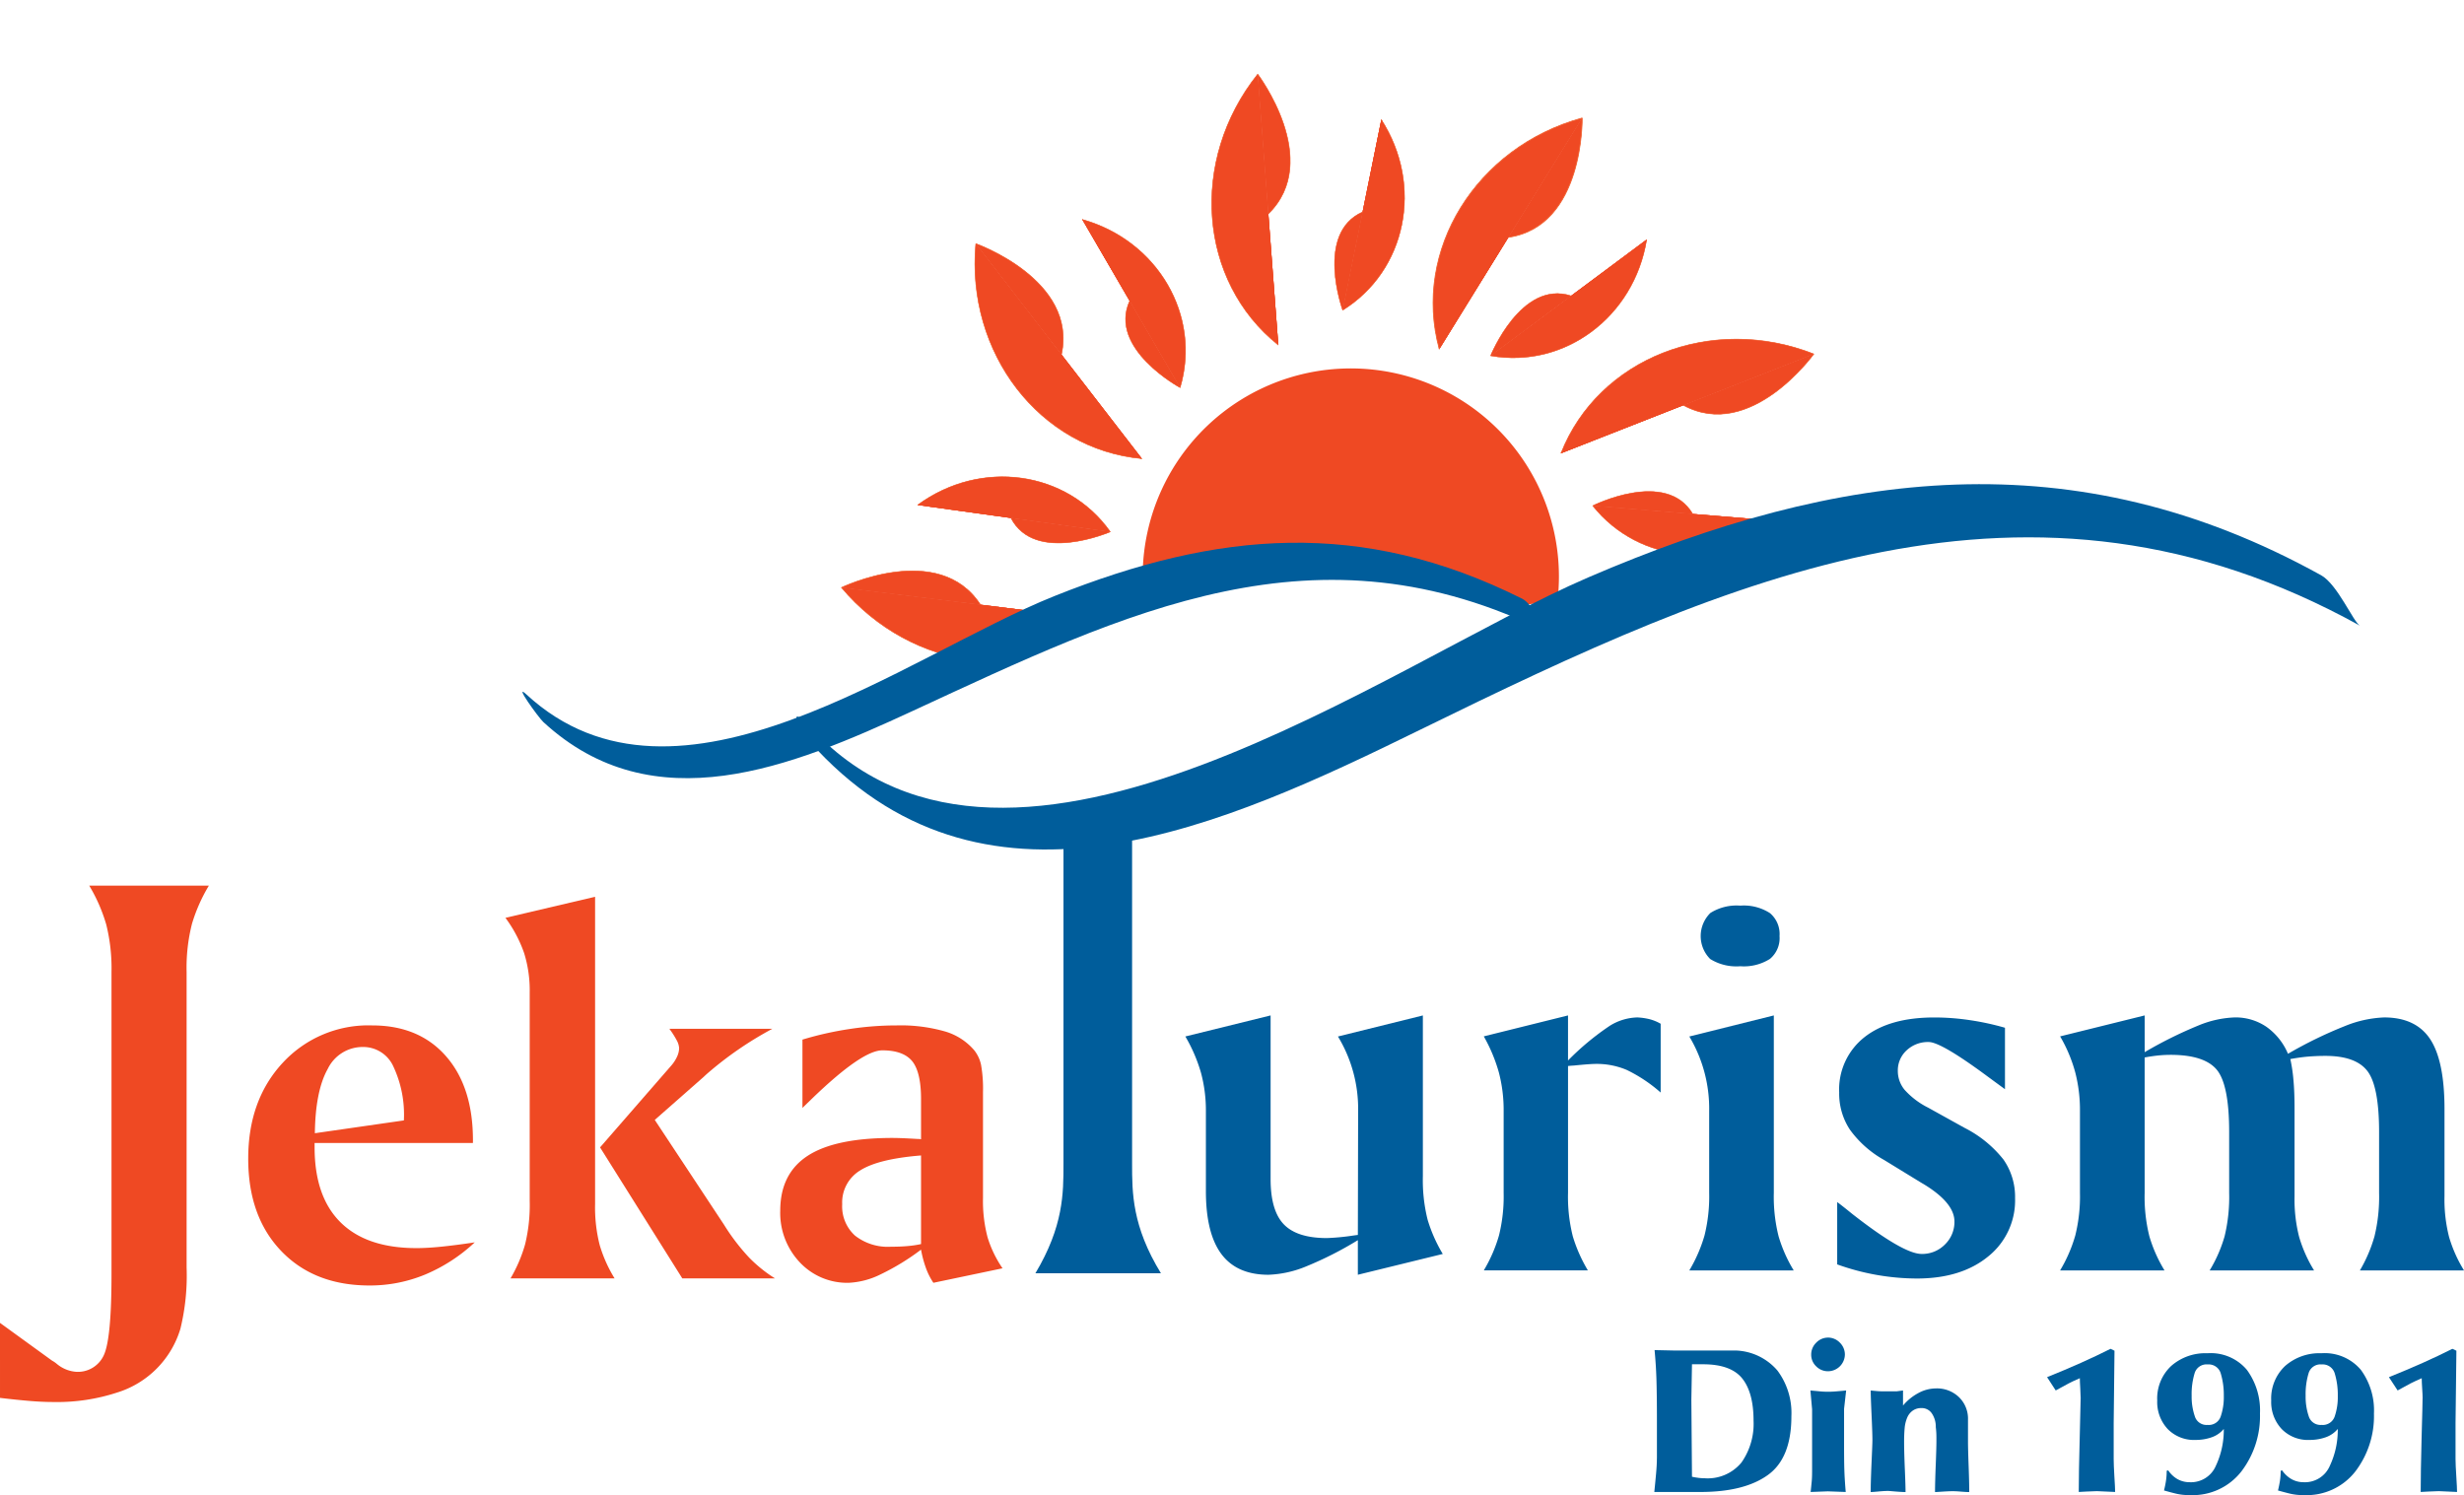 <svg xmlns="http://www.w3.org/2000/svg" xmlns:xlink="http://www.w3.org/1999/xlink" width="355.47" height="215.715" viewBox="0 0 355.47 215.715">
  <defs>
    <clipPath id="clip-path">
      <path id="Path_4206" data-name="Path 4206" d="M120,148.228a15.318,15.318,0,0,0,2.259-.007Zm27.743-95.162c-18.653,2.883-40.677,28.36-49.831,42.792-14.024,22.124-11.607,43.527,13.579,49.924a79.589,79.589,0,0,0,10.879,2.431c-.039,0-.072,0-.111.007h.179l-.068-.007c5.307-.437,10.352-3.467,15.58-6.315,2-1.09,4.271-1.571,6.271-2.639,2.1-.8,4.12-1.728,6.117-2.6,3.761-.118,4.938-1.707,8.634-2.822,4.855-1.463,12.227-2.488,17.147-2.015,4.977.48,12.407,1.585,17.506,3.708,3.446,1.441,7.4,4.407,10.868,4.468,4.507.082,7.075-3.094,14.809-5.637,11.456-3.769,23.562-5.949,33.319-11.209.986-.036,2.37-1.886,2.446-4.708.061-3.969-4.342-5.594-3.32-9.563s1.761-7.953.724-12.016c-6.537-4.622-14.017-8.143-19.632-14.472-6.289-7.085-8.15-15.067-16.824-18.531-5.522-2.205-12.134-2.012-18.739-1.814-5.336.158-10.66.316-15.379-.8-9.642-2.266-19.775-8.477-30.332-8.477a25.577,25.577,0,0,0-3.822.287" transform="translate(-89.374 -52.779)" fill="#ef4923"/>
    </clipPath>
  </defs>
  <g id="Group_5238" data-name="Group 5238" transform="translate(-60.23 -52.779)">
    <g id="Group_5233" data-name="Group 5233" transform="translate(209.602 169.459)">
      <g id="Group_5240" data-name="Group 5240">
        <path id="Path_4164" data-name="Path 4164" d="M115.836,85.319v51.23c0,4.174,0,9,4.163,15.8H101.887c4.052-6.8,4.052-11.517,4.052-15.8V85.319Z" transform="translate(-101.887 -85.319)" fill="#005d9b"/>
      </g>
    </g>
    <g id="Group_5235" data-name="Group 5235" transform="translate(164.734 52.779)">
      <g id="Group_5234" data-name="Group 5234" clip-path="url(#clip-path)">
        <path id="Path_4165" data-name="Path 4165" d="M94.082,78.149s14.067-6.795,20.073,2.489,18.832,2.32,18.832,2.32" transform="translate(-77.202 6.619)" fill="#ef4923"/>
        <path id="Path_4166" data-name="Path 4166" d="M94.082,78.149s14.067-6.795,20.073,2.489,18.832,2.32,18.832,2.32" transform="translate(-77.202 6.619)" fill="#ef4923" stroke="#f26b3b" stroke-width="0.08"/>
        <path id="Path_4167" data-name="Path 4167" d="M94.082,76.419c10.2,12.152,27.6,14.3,38.905,4.809" transform="translate(-77.202 8.348)" fill="#ef4923"/>
        <path id="Path_4168" data-name="Path 4168" d="M94.082,76.419c10.2,12.152,27.6,14.3,38.905,4.809" transform="translate(-77.202 8.348)" fill="#ef4923" stroke="#f26b3b" stroke-width="0.08"/>
        <path id="Path_4169" data-name="Path 4169" d="M124.962,78.194s-10.872,4.733-14.354-2-13.461-1.872-13.461-1.872" transform="translate(-69.276 -1.462)" fill="#ef4923"/>
        <path id="Path_4170" data-name="Path 4170" d="M124.962,78.194s-10.872,4.733-14.354-2-13.461-1.872-13.461-1.872" transform="translate(-69.276 -1.462)" fill="#ef4923" stroke="#f26b3b" stroke-width="0.058"/>
        <path id="Path_4171" data-name="Path 4171" d="M124.962,79.909c-6.25-8.832-18.7-10.567-27.815-3.873" transform="translate(-69.276 -3.178)" fill="#ef4923"/>
        <path id="Path_4172" data-name="Path 4172" d="M124.962,79.909c-6.25-8.832-18.7-10.567-27.815-3.873" transform="translate(-69.276 -3.178)" fill="#ef4923" stroke="#f26b3b" stroke-width="0.058"/>
        <path id="Path_4173" data-name="Path 4173" d="M99.489,62.581s14.723,5.214,12.357,16.014,11.6,15.01,11.6,15.01" transform="translate(-63.22 -27.433)" fill="#ef4923"/>
        <path id="Path_4174" data-name="Path 4174" d="M99.489,62.581s14.723,5.214,12.357,16.014,11.6,15.01,11.6,15.01" transform="translate(-63.22 -27.433)" fill="#ef4923" stroke="#f26b3b" stroke-width="0.08"/>
        <path id="Path_4175" data-name="Path 4175" d="M99.585,62.581c-1.456,15.8,9.255,29.676,23.953,31.024" transform="translate(-63.316 -27.433)" fill="#ef4923"/>
        <path id="Path_4176" data-name="Path 4176" d="M99.585,62.581c-1.456,15.8,9.255,29.676,23.953,31.024" transform="translate(-63.316 -27.433)" fill="#ef4923" stroke="#f26b3b" stroke-width="0.08"/>
        <path id="Path_4177" data-name="Path 4177" d="M117.894,85.887s-10.435-5.63-7.286-12.525-6.834-11.754-6.834-11.754" transform="translate(-52.143 -29.949)" fill="#ef4923"/>
        <path id="Path_4178" data-name="Path 4178" d="M117.894,85.887s-10.435-5.63-7.286-12.525-6.834-11.754-6.834-11.754" transform="translate(-52.143 -29.949)" fill="#ef4923" stroke="#f26b3b" stroke-width="0.058"/>
        <path id="Path_4179" data-name="Path 4179" d="M117.894,85.887c3.087-10.377-3.224-21.238-14.121-24.279" transform="translate(-52.143 -29.949)" fill="#ef4923"/>
        <path id="Path_4180" data-name="Path 4180" d="M117.894,85.887c3.087-10.377-3.224-21.238-14.121-24.279" transform="translate(-52.143 -29.949)" fill="#ef4923" stroke="#f26b3b" stroke-width="0.058"/>
        <path id="Path_4181" data-name="Path 4181" d="M112.023,55.762s9.441,12.446,1.528,20.173,1.441,18.911,1.441,18.911" transform="translate(-35.081 -45.066)" fill="#ef4923"/>
        <path id="Path_4182" data-name="Path 4182" d="M112.023,55.762s9.441,12.446,1.528,20.173,1.441,18.911,1.441,18.911" transform="translate(-35.081 -45.066)" fill="#ef4923" stroke="#f26b3b" stroke-width="0.08"/>
        <path id="Path_4183" data-name="Path 4183" d="M115.617,55.762c-9.9,12.4-8.574,29.88,2.969,39.085" transform="translate(-38.675 -45.066)" fill="#ef4923"/>
        <path id="Path_4184" data-name="Path 4184" d="M115.617,55.762c-9.9,12.4-8.574,29.88,2.969,39.085" transform="translate(-38.675 -45.066)" fill="#ef4923" stroke="#f26b3b" stroke-width="0.08"/>
        <path id="Path_4185" data-name="Path 4185" d="M115.1,85.11s-4.048-11.134,2.887-14.2,2.7-13.325,2.7-13.325" transform="translate(-25.904 -40.342)" fill="#ef4923"/>
        <path id="Path_4186" data-name="Path 4186" d="M115.1,85.11s-4.048-11.134,2.887-14.2,2.7-13.325,2.7-13.325" transform="translate(-25.904 -40.342)" fill="#ef4923" stroke="#f26b3b" stroke-width="0.058"/>
        <path id="Path_4187" data-name="Path 4187" d="M114.248,85.11c9.2-5.7,11.711-18,5.583-27.521" transform="translate(-25.057 -40.342)" fill="#ef4923"/>
        <path id="Path_4188" data-name="Path 4188" d="M114.248,85.11c9.2-5.7,11.711-18,5.583-27.521" transform="translate(-25.057 -40.342)" fill="#ef4923" stroke="#f26b3b" stroke-width="0.058"/>
        <path id="Path_4189" data-name="Path 4189" d="M138.764,57.527s.3,15.62-10.639,17.212-9.972,16.132-9.972,16.132" transform="translate(-15.017 -40.502)" fill="#ef4923"/>
        <path id="Path_4190" data-name="Path 4190" d="M138.764,57.527s.3,15.62-10.639,17.212-9.972,16.132-9.972,16.132" transform="translate(-15.017 -40.502)" fill="#ef4923" stroke="#f26b3b" stroke-width="0.122"/>
        <path id="Path_4191" data-name="Path 4191" d="M139.394,57.527c-15.3,4.2-24.512,19.108-20.611,33.344" transform="translate(-15.647 -40.502)" fill="#ef4923"/>
        <path id="Path_4192" data-name="Path 4192" d="M139.394,57.527c-15.3,4.2-24.512,19.108-20.611,33.344" transform="translate(-15.647 -40.502)" fill="#ef4923" stroke="#f26b3b" stroke-width="0.122"/>
        <path id="Path_4193" data-name="Path 4193" d="M120.2,79.186s4.418-11,11.625-8.652,10.9-8.115,10.9-8.115" transform="translate(-9.669 -27.852)" fill="#ef4923"/>
        <path id="Path_4194" data-name="Path 4194" d="M120.2,79.186s4.418-11,11.625-8.652,10.9-8.115,10.9-8.115" transform="translate(-9.669 -27.852)" fill="#ef4923" stroke="#f26b3b" stroke-width="0.058"/>
        <path id="Path_4195" data-name="Path 4195" d="M120.2,79.186c10.646,1.9,20.729-5.6,22.529-16.767" transform="translate(-9.669 -27.852)" fill="#ef4923"/>
        <path id="Path_4196" data-name="Path 4196" d="M120.2,79.186c10.646,1.9,20.729-5.6,22.529-16.767" transform="translate(-9.669 -27.852)" fill="#ef4923" stroke="#f26b3b" stroke-width="0.058"/>
        <path id="Path_4197" data-name="Path 4197" d="M159.52,67.022s-9.119,12.686-18.825,7.4-17.663,6.931-17.663,6.931" transform="translate(-2.347 -15.95)" fill="#ef4923"/>
        <path id="Path_4198" data-name="Path 4198" d="M159.52,67.022s-9.119,12.686-18.825,7.4-17.663,6.931-17.663,6.931" transform="translate(-2.347 -15.95)" fill="#ef4923" stroke="#f26b3b" stroke-width="0.08"/>
        <path id="Path_4199" data-name="Path 4199" d="M159.52,68.567c-14.763-5.809-31.074.6-36.489,14.332" transform="translate(-2.347 -17.495)" fill="#ef4923"/>
        <path id="Path_4200" data-name="Path 4200" d="M159.52,68.567c-14.763-5.809-31.074.6-36.489,14.332" transform="translate(-2.347 -17.495)" fill="#ef4923" stroke="#f26b3b" stroke-width="0.08"/>
        <path id="Path_4201" data-name="Path 4201" d="M124.307,74.61S134.9,69.271,138.754,75.8c3.858,6.515,13.533,1.115,13.533,1.115" transform="translate(0.953 -1.644)" fill="#ef4923"/>
        <path id="Path_4202" data-name="Path 4202" d="M124.307,74.61S134.9,69.271,138.754,75.8c3.858,6.515,13.533,1.115,13.533,1.115" transform="translate(0.953 -1.644)" fill="#ef4923" stroke="#f26b3b" stroke-width="0.058"/>
        <path id="Path_4203" data-name="Path 4203" d="M124.307,73.128c6.745,8.47,19.266,9.5,27.98,2.309" transform="translate(0.953 -0.162)" fill="#ef4923"/>
        <path id="Path_4204" data-name="Path 4204" d="M124.307,73.128c6.745,8.47,19.266,9.5,27.98,2.309" transform="translate(0.953 -0.162)" fill="#ef4923" stroke="#f26b3b" stroke-width="0.058"/>
        <path id="Path_4205" data-name="Path 4205" d="M161.588,81.548a30.025,30.025,0,1,1-41.437-9.273,30.023,30.023,0,0,1,41.437,9.273" transform="translate(-45.863 -14.448)" fill="#ef4923"/>
      </g>
    </g>
    <g id="Group_5237" data-name="Group 5237" transform="translate(60.23 122.634)">
      <g id="Group_5239" data-name="Group 5239">
        <path id="Path_4207" data-name="Path 4207" d="M312.21,85.394c-35.592-19.7-69.546-15.272-105.755.337C177.973,98,123.47,138.291,94.676,107.758c-4.568-4.852-1.6.516.577,2.829,24.971,26.484,58.935,10.865,87-2.894,44.8-21.959,87.826-41.448,135.577-15.014-.972-.538-3.227-5.963-5.619-7.286" transform="translate(22.631 -72.26)" fill="#005d9b"/>
        <path id="Path_4208" data-name="Path 4208" d="M225.457,82.685C202.322,71.131,181.6,72.874,158.02,82.3c-21.378,8.541-54.41,34.316-76.208,14.2-1.951-1.8,1.753,3.346,2.435,3.973,15.914,14.691,35.843,6.49,53.256-1.567,30.984-14.332,58.38-27.929,91.792-11.241-.624-.312-2.18-4.156-3.837-4.981" transform="translate(-5.876 -66.166)" fill="#005d9b"/>
        <path id="Path_4209" data-name="Path 4209" d="M120.214,93.637v23.609q0,4.545,1.9,6.526t6.2,1.987a32.585,32.585,0,0,0,3.381-.3c.513-.075.875-.126,1.108-.151l.039-17.868a20.147,20.147,0,0,0-2.912-10.764l12.249-3.037v23.229a23.43,23.43,0,0,0,.685,6.236,21.75,21.75,0,0,0,2.187,4.948l-12.249,3v-4.991a51.071,51.071,0,0,1-7.433,3.776,15.631,15.631,0,0,1-5.461,1.216q-4.556,0-6.788-2.98t-2.241-9.054V107.439a20.892,20.892,0,0,0-.7-5.5,22.765,22.765,0,0,0-2.263-5.267Z" transform="translate(63.09 -16.985)" fill="#005d9b"/>
        <path id="Path_4210" data-name="Path 4210" d="M132.079,93.637v6.5a38.421,38.421,0,0,1,6.017-5,7.859,7.859,0,0,1,3.991-1.212,9.135,9.135,0,0,1,1.718.244,6.459,6.459,0,0,1,1.639.667v9.925a21.456,21.456,0,0,0-4.912-3.27,11.12,11.12,0,0,0-4.382-.861c-.581,0-1.646.075-3.195.233-.384.022-.671.047-.875.072v18.309a23.29,23.29,0,0,0,.692,6.275,21.8,21.8,0,0,0,2.173,4.905H119.927a21.236,21.236,0,0,0,2.187-5.024,23.362,23.362,0,0,0,.678-6.157V107.439a21.415,21.415,0,0,0-.692-5.583,23.181,23.181,0,0,0-2.173-5.2Z" transform="translate(94.132 -16.985)" fill="#005d9b"/>
        <path id="Path_4211" data-name="Path 4211" d="M140.39,105.061V130.67a23.291,23.291,0,0,0,.692,6.275,20.744,20.744,0,0,0,2.177,4.905H128.2a21.535,21.535,0,0,0,2.187-5.024,23.359,23.359,0,0,0,.678-6.157V118.862A20.319,20.319,0,0,0,128.2,108.1Zm-4.841-15.842a6.953,6.953,0,0,1,4.278,1.076,3.939,3.939,0,0,1,1.388,3.313,3.892,3.892,0,0,1-1.388,3.3,7.035,7.035,0,0,1-4.278,1.054,7.164,7.164,0,0,1-4.335-1.04,4.675,4.675,0,0,1,.021-6.641,7.077,7.077,0,0,1,4.314-1.061" transform="translate(115.511 -28.409)" fill="#005d9b"/>
        <path id="Path_4212" data-name="Path 4212" d="M158.35,95.206v8.864c-.588-.427-1.409-1.029-2.478-1.814q-6.734-4.991-8.523-4.991a4.481,4.481,0,0,0-3.181,1.194,3.919,3.919,0,0,0-1.276,2.973,4.266,4.266,0,0,0,.99,2.743,11.443,11.443,0,0,0,3.381,2.557l5.282,2.93a16.834,16.834,0,0,1,5.587,4.557,9.39,9.39,0,0,1,1.675,5.579,10.343,10.343,0,0,1-3.873,8.4q-3.878,3.184-10.288,3.188a34.255,34.255,0,0,1-11.5-2.037v-8.993q.758.559,2.166,1.707,7.385,5.777,10.008,5.777a4.589,4.589,0,0,0,3.374-1.37,4.513,4.513,0,0,0,1.366-3.306q0-2.7-4.446-5.4c-.176-.1-.3-.176-.38-.222l-5.35-3.277a15.211,15.211,0,0,1-4.909-4.364,9.431,9.431,0,0,1-1.542-5.357,9.588,9.588,0,0,1,3.614-7.953q3.615-2.867,10.076-2.869a34.427,34.427,0,0,1,5.149.384,38.292,38.292,0,0,1,5.077,1.1" transform="translate(130.898 -16.776)" fill="#005d9b"/>
        <path id="Path_4213" data-name="Path 4213" d="M155.313,93.637v5.3a60.882,60.882,0,0,1,7.767-3.855,14.985,14.985,0,0,1,5.232-1.158,7.914,7.914,0,0,1,4.557,1.348,9.059,9.059,0,0,1,3.12,3.9,61.427,61.427,0,0,1,8.186-3.991,16.636,16.636,0,0,1,5.687-1.255c3.037,0,5.253,1.043,6.63,3.12s2.076,5.447,2.076,10.087V119.7a21.93,21.93,0,0,0,.663,5.913,19.815,19.815,0,0,0,2.151,4.812H186.365a21.094,21.094,0,0,0,2.1-4.905,24.019,24.019,0,0,0,.667-6.275v-8.771c0-4.418-.563-7.351-1.689-8.817s-3.152-2.184-6.064-2.184c-.886,0-1.746.039-2.585.111s-1.653.2-2.467.344a23.178,23.178,0,0,1,.455,3.087c.108,1.169.154,2.539.154,4.116V119.7a21.912,21.912,0,0,0,.667,5.913,19.935,19.935,0,0,0,2.148,4.812H164.689a20.191,20.191,0,0,0,2.151-4.905,24.042,24.042,0,0,0,.663-6.275v-8.771q0-6.847-1.786-9t-6.687-2.151a17.709,17.709,0,0,0-1.779.093c-.617.065-1.262.158-1.94.287v19.542a23.326,23.326,0,0,0,.685,6.275,20.619,20.619,0,0,0,2.18,4.905H143.114A21.072,21.072,0,0,0,145.3,125.4a23.362,23.362,0,0,0,.678-6.157V107.439a21.689,21.689,0,0,0-.678-5.579,21.172,21.172,0,0,0-2.184-5.2Z" transform="translate(154.088 -16.985)" fill="#005d9b"/>
        <path id="Path_4214" data-name="Path 4214" d="M73.106,88.415H90.361a23.97,23.97,0,0,0-2.428,5.479,25.618,25.618,0,0,0-.782,6.964V143.51a32.342,32.342,0,0,1-.889,8.817,13.775,13.775,0,0,1-9.126,9.219,27.851,27.851,0,0,1-9.172,1.37c-1.043,0-2.173-.047-3.381-.147s-2.664-.247-4.353-.448V151.5l7.512,5.447a4.007,4.007,0,0,1,.678.463,4.9,4.9,0,0,0,2.7,1.14,4.107,4.107,0,0,0,4.077-2.367q1.119-2.361,1.119-11.693V100.858a26.033,26.033,0,0,0-.76-6.838,23.727,23.727,0,0,0-2.449-5.6" transform="translate(-60.23 -30.488)" fill="#ef4923"/>
        <path id="Path_4215" data-name="Path 4215" d="M102.632,111H79.791v.61q0,7.143,3.754,10.85t10.929,3.708q1.592,0,3.661-.212t4.762-.617a24.128,24.128,0,0,1-7.157,4.644,20.807,20.807,0,0,1-8.025,1.578q-7.971,0-12.737-4.973t-4.762-13.335q0-8.461,4.991-13.834A16.791,16.791,0,0,1,88.1,94.039q6.756,0,10.646,4.439t3.891,12.141Zm-9.961-3.256a16.369,16.369,0,0,0-1.535-7.821A4.759,4.759,0,0,0,86.8,97.151a5.589,5.589,0,0,0-5.113,3.166q-1.78,3.173-1.857,9.276Z" transform="translate(-34.406 -15.946)" fill="#ef4923"/>
        <path id="Path_4216" data-name="Path 4216" d="M93.5,88.863V133.2a22.026,22.026,0,0,0,.663,5.909,19.909,19.909,0,0,0,2.151,4.812H81.3a20.97,20.97,0,0,0,2.1-4.905,23.954,23.954,0,0,0,.667-6.271V102.665a18.11,18.11,0,0,0-.8-5.665,19.023,19.023,0,0,0-2.7-5.1Zm10.732,19.051h14.838a51.113,51.113,0,0,0-9.416,6.483c-.226.2-.377.341-.455.42l-7.089,6.239,9.976,15.1a30.135,30.135,0,0,0,3.647,4.773,19.937,19.937,0,0,0,3.722,2.991H106.081l-11.865-18.9,10.237-11.761a5.25,5.25,0,0,0,.871-1.327,3.082,3.082,0,0,0,.3-1.216,2.626,2.626,0,0,0-.323-1.1,13.36,13.36,0,0,0-1.079-1.7" transform="translate(-7.649 -29.33)" fill="#ef4923"/>
        <path id="Path_4217" data-name="Path 4217" d="M120.874,104.624v14.307a20.483,20.483,0,0,0,.671,5.723,16.386,16.386,0,0,0,2.148,4.428l-9.976,2.091a9.668,9.668,0,0,1-1.083-2.151,16.038,16.038,0,0,1-.7-2.632,33.712,33.712,0,0,1-5.8,3.55,11.51,11.51,0,0,1-4.622,1.233,9.357,9.357,0,0,1-7.078-2.962,10.374,10.374,0,0,1-2.811-7.433q0-5.346,3.955-7.925t12.249-2.578c.785,0,2.019.05,3.693.151a1.51,1.51,0,0,1,.416.039v-5.773q0-3.9-1.269-5.483c-.857-1.047-2.291-1.574-4.321-1.574q-2.894,0-10,6.831c-.656.635-1.165,1.126-1.52,1.481V96.086a48.192,48.192,0,0,1,6.838-1.535,45.149,45.149,0,0,1,6.759-.513,23.2,23.2,0,0,1,6.985.875,8.778,8.778,0,0,1,4.213,2.725,5.091,5.091,0,0,1,.972,2.087,19.661,19.661,0,0,1,.28,3.944Zm-8.939,8.176q-6.126.495-8.749,2.141a5.4,5.4,0,0,0-2.625,4.9,5.677,5.677,0,0,0,1.847,4.522,7.661,7.661,0,0,0,5.189,1.606c.939,0,1.75-.032,2.438-.1a14.529,14.529,0,0,0,1.9-.283Z" transform="translate(20.939 -15.946)" fill="#ef4923"/>
        <path id="Path_4218" data-name="Path 4218" d="M127.162,122.7V117.34c0-2.7-.029-4.726-.072-6.078s-.133-2.74-.265-4.159l2.8.061h8.925a8.273,8.273,0,0,1,5.988,2.879,10.216,10.216,0,0,1,2.022,6.609q0,6.046-3.4,8.477-3.4,2.447-9.721,2.445h-6.655c.093-.893.176-1.771.255-2.639s.118-1.606.118-2.237m6.856,2.894a6.3,6.3,0,0,0,5.35-2.277,9.718,9.718,0,0,0,1.739-6.035c0-2.711-.556-4.748-1.646-6.1s-2.98-2.03-5.619-2.03h-1.617l-.09,5.124.09,11.1c.28.065.574.115.875.154a6.661,6.661,0,0,0,.918.065" transform="translate(111.875 17.834)" fill="#005d9b"/>
        <path id="Path_4219" data-name="Path 4219" d="M133.312,126.067v-9.119l-.244-2.718c.427.043.868.075,1.33.122s.868.061,1.234.061c.384,0,.807-.022,1.255-.061s.9-.079,1.337-.122l-.3,2.65v4.977c0,1.646.011,2.919.039,3.808s.093,1.965.2,3.209l-2.578-.093-2.485.093c.061-.488.1-.968.147-1.424s.061-.914.061-1.384m2.306-19.467a2.37,2.37,0,0,1,1.7.728,2.4,2.4,0,0,1,.728,1.718,2.449,2.449,0,0,1-2.431,2.41,2.359,2.359,0,0,1-1.7-.7,2.292,2.292,0,0,1-.728-1.707,2.367,2.367,0,0,1,.728-1.718,2.342,2.342,0,0,1,1.7-.728" transform="translate(128.111 16.534)" fill="#005d9b"/>
        <path id="Path_4220" data-name="Path 4220" d="M135.741,116.154c0-.775-.047-2.044-.129-3.8s-.118-2.89-.118-3.4c.671.065,1.09.1,1.266.108s.477.014.925.014h1.528c.427-.057.749-.1.943-.122v2.169a7.444,7.444,0,0,1,2.159-1.771,5.361,5.361,0,0,1,2.593-.7,4.578,4.578,0,0,1,3.31,1.251,4.329,4.329,0,0,1,1.312,3.27v3.206c0,.606.029,1.753.09,3.428s.09,2.947.09,3.8c-.265,0-.656-.022-1.183-.065s-.929-.061-1.208-.061-.764.018-1.445.061-1.043.065-1.1.065c0-.853.032-2.137.1-3.844s.1-2.872.1-3.482v-.545a12.1,12.1,0,0,0-.09-1.5,3.426,3.426,0,0,0-.534-1.922,1.747,1.747,0,0,0-1.567-.825,2.085,2.085,0,0,0-1.241.38,2.345,2.345,0,0,0-.8,1.04,4.985,4.985,0,0,0-.351,1.481c-.05.545-.079,1.2-.079,1.951q0,1.463.108,4c.075,1.689.1,2.772.1,3.263-.344,0-.821-.029-1.416-.075s-.957-.086-1.083-.086c-.366,0-.85.029-1.463.086s-.968.075-1.065.075c0-.95.039-2.334.118-4.131s.129-2.908.129-3.313" transform="translate(134.384 21.814)" fill="#005d9b"/>
        <path id="Path_4221" data-name="Path 4221" d="M147.437,114.159c0-.308-.022-.771-.057-1.406s-.061-1.115-.061-1.463c-.7.3-1.226.552-1.6.746s-1,.534-1.879,1.022l-1.248-1.918q5.18-2.082,9.154-4.088l.574.273-.118,10.435v5.217q0,.818.1,2.485c.072,1.108.108,1.857.108,2.241l-2.621-.118c-.308,0-.81.018-1.513.057s-1.069.061-1.112.061q0-2.8.14-7.9t.133-5.644" transform="translate(152.73 17.702)" fill="#005d9b"/>
        <path id="Path_4222" data-name="Path 4222" d="M152.54,119.737a5.309,5.309,0,0,1-4.009-1.574,5.686,5.686,0,0,1-1.51-4.113,6.412,6.412,0,0,1,2.015-4.988,7.446,7.446,0,0,1,5.217-1.832,6.821,6.821,0,0,1,5.7,2.392,9.873,9.873,0,0,1,1.89,6.3,13.169,13.169,0,0,1-2.668,8.34,8.9,8.9,0,0,1-7.458,3.432,8.073,8.073,0,0,1-1.875-.183c-.52-.118-1.137-.287-1.843-.484.118-.48.219-.957.287-1.42a9.257,9.257,0,0,0,.1-1.42l.219-.057a4.06,4.06,0,0,0,1.337,1.259,3.563,3.563,0,0,0,1.771.448,3.9,3.9,0,0,0,3.769-2.377,12.11,12.11,0,0,0,1.14-5.31,3.949,3.949,0,0,1-1.771,1.212,6.869,6.869,0,0,1-2.316.373m1.743-2.166a1.81,1.81,0,0,0,1.9-1.219,8.555,8.555,0,0,0,.448-2.962,10.821,10.821,0,0,0-.427-3.2,1.812,1.812,0,0,0-1.89-1.345,1.789,1.789,0,0,0-1.9,1.284,10.435,10.435,0,0,0-.423,3.234,8.694,8.694,0,0,0,.455,2.958,1.76,1.76,0,0,0,1.836,1.251" transform="translate(164.193 18.163)" fill="#005d9b"/>
        <path id="Path_4223" data-name="Path 4223" d="M157.126,119.737a5.288,5.288,0,0,1-4.009-1.574,5.686,5.686,0,0,1-1.51-4.113,6.431,6.431,0,0,1,2.008-4.988,7.476,7.476,0,0,1,5.224-1.832,6.821,6.821,0,0,1,5.7,2.392,9.873,9.873,0,0,1,1.89,6.3,13.169,13.169,0,0,1-2.668,8.34,8.9,8.9,0,0,1-7.458,3.432,8.114,8.114,0,0,1-1.875-.183c-.52-.118-1.137-.287-1.843-.484.118-.48.212-.957.287-1.42a9.257,9.257,0,0,0,.1-1.42l.211-.057a4.152,4.152,0,0,0,1.345,1.259,3.563,3.563,0,0,0,1.771.448,3.9,3.9,0,0,0,3.769-2.377,12.108,12.108,0,0,0,1.14-5.31,3.949,3.949,0,0,1-1.771,1.212,6.869,6.869,0,0,1-2.316.373m1.743-2.166a1.81,1.81,0,0,0,1.9-1.219,8.554,8.554,0,0,0,.448-2.962,10.589,10.589,0,0,0-.427-3.2,1.812,1.812,0,0,0-1.89-1.345,1.783,1.783,0,0,0-1.9,1.284,10.435,10.435,0,0,0-.423,3.234,8.7,8.7,0,0,0,.448,2.958,1.774,1.774,0,0,0,1.843,1.251" transform="translate(176.051 18.163)" fill="#005d9b"/>
        <path id="Path_4224" data-name="Path 4224" d="M161.2,114.159c0-.308-.022-.771-.065-1.406s-.061-1.115-.061-1.463q-1.033.457-1.6.746c-.38.2-1,.534-1.879,1.022l-1.255-1.918q5.19-2.082,9.154-4.088l.581.273-.125,10.435v5.217c0,.545.043,1.373.111,2.485s.108,1.857.108,2.241l-2.628-.118c-.3,0-.8.018-1.506.057s-1.076.061-1.112.061q0-2.8.133-7.9c.1-3.4.14-5.275.14-5.644" transform="translate(188.3 17.702)" fill="#005d9b"/>
      </g>
    </g>
  </g>
</svg>
